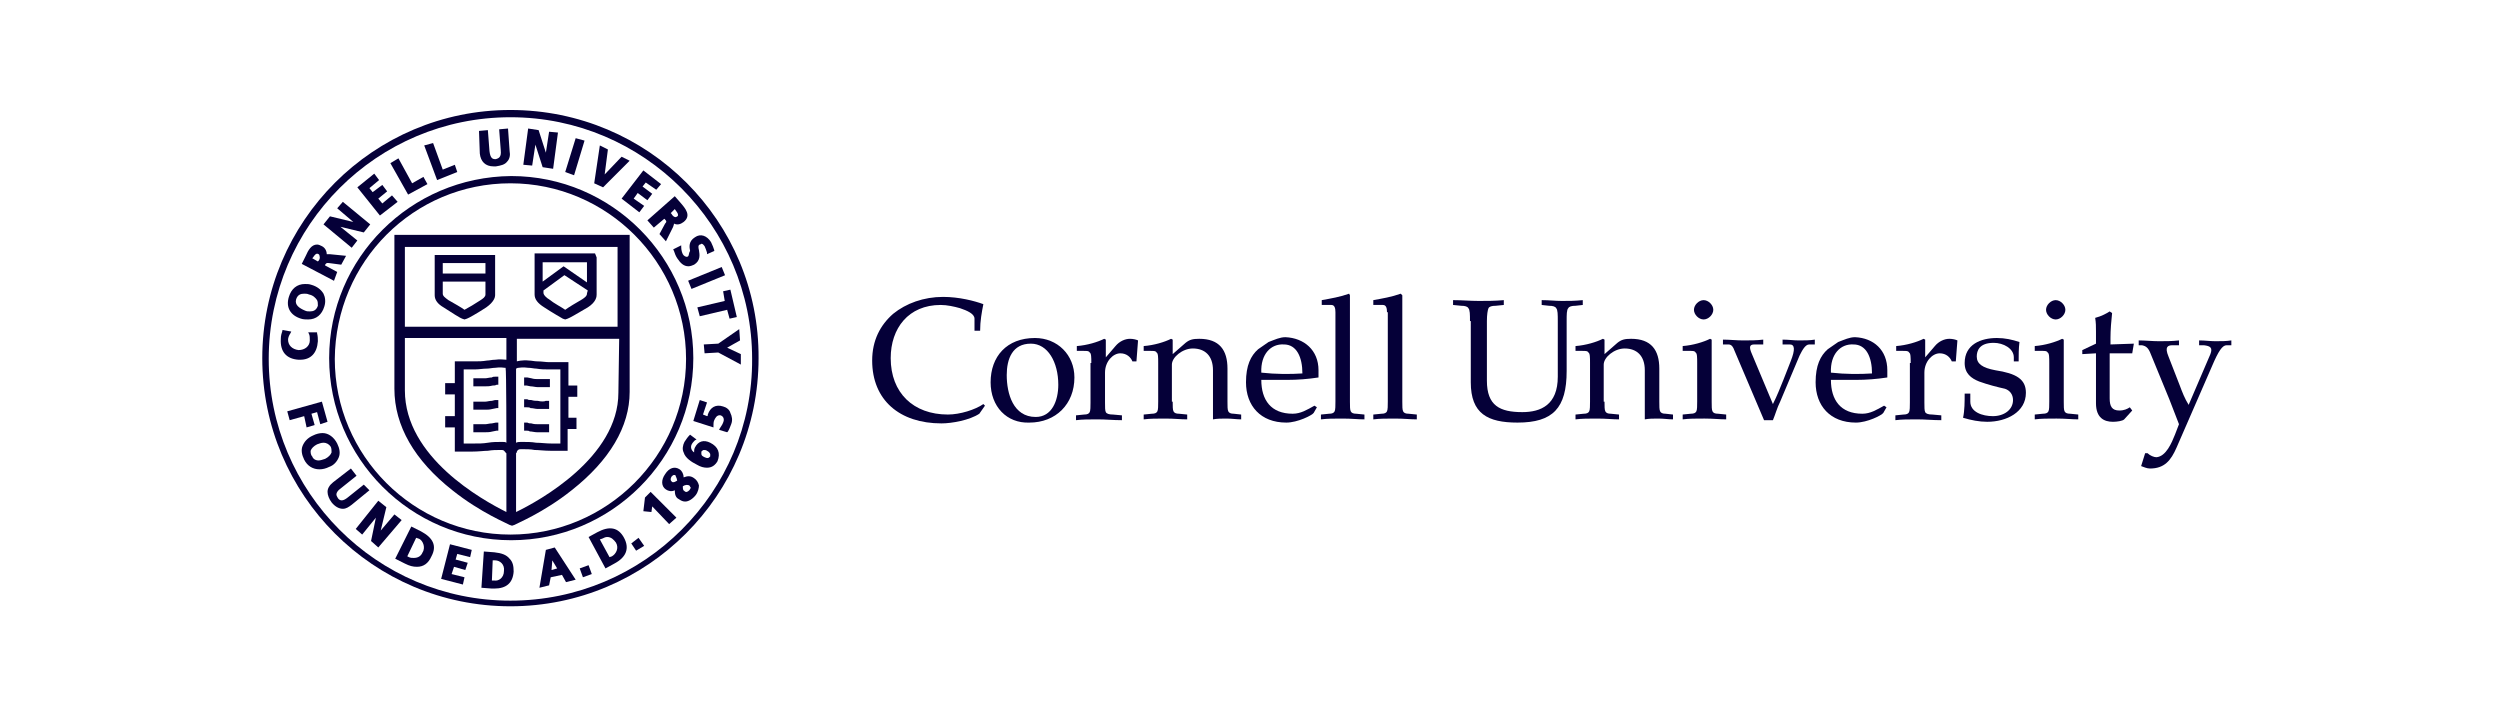 <svg width="224" height="64" viewBox="0 0 224 64" fill="none" xmlns="http://www.w3.org/2000/svg">
<g clip-path="url(#clip0)">
<path d="M40.536 43.928C43.062 45.949 45.589 46.959 45.661 47.032L45.878 47.104L46.094 47.032C46.167 46.959 48.693 45.949 51.22 43.928C54.613 41.257 56.417 38.225 56.417 35.121V21.044H35.338V34.832C35.338 38.153 37.143 41.257 40.536 43.928ZM45.373 39.669C45.3 39.596 45.156 39.596 45.012 39.596C44.506 39.596 44.145 39.596 43.712 39.669C43.279 39.741 42.918 39.741 42.268 39.741C41.98 39.741 41.763 39.741 41.547 39.741V33.099H41.619C41.907 33.099 42.196 33.099 42.557 33.099C42.918 33.099 43.279 33.027 43.64 33.027C43.857 33.027 44.145 32.955 44.362 32.955C44.795 32.883 45.228 32.955 45.228 32.955C45.3 32.955 45.3 32.955 45.3 32.955C45.373 33.027 45.373 39.669 45.373 39.669ZM55.407 35.193C55.407 40.968 48.332 44.866 46.239 45.877V40.607C46.311 40.535 46.311 40.535 46.311 40.463C46.383 40.318 46.455 40.246 46.672 40.246C47.177 40.246 47.538 40.246 47.899 40.318C48.26 40.318 48.765 40.39 49.343 40.39C49.993 40.39 50.426 40.39 50.498 40.39H50.859V38.441H51.653V37.431H50.931V35.554H51.725V34.543H50.931V32.45H50.57C50.426 32.45 50.281 32.45 50.137 32.45C49.848 32.45 49.559 32.45 49.199 32.45C48.91 32.45 48.549 32.377 48.116 32.377C47.899 32.377 47.61 32.305 47.394 32.305C46.816 32.233 46.311 32.377 46.311 32.377V30.356H55.479L55.407 35.193ZM46.239 39.669V33.027C46.311 33.027 46.311 32.955 46.455 32.955C46.455 32.955 46.889 32.883 47.322 32.955C47.61 32.955 47.827 33.027 48.044 33.027C48.477 33.099 48.838 33.099 49.126 33.099C49.487 33.099 49.704 33.099 49.993 33.099C50.065 33.099 50.137 33.099 50.209 33.099V39.741C49.993 39.741 49.776 39.741 49.487 39.741C48.91 39.741 48.477 39.669 48.044 39.669C47.61 39.596 47.249 39.596 46.744 39.596C46.528 39.596 46.383 39.596 46.239 39.669ZM36.277 22.127H55.334V29.273H36.277V22.127ZM36.277 30.284H45.373V32.233C45.228 32.233 44.795 32.161 44.362 32.233C44.073 32.233 43.857 32.305 43.64 32.305C43.207 32.377 42.918 32.377 42.557 32.377C42.196 32.377 41.835 32.377 41.619 32.377C41.402 32.377 41.258 32.377 41.113 32.377H40.752V34.327H39.886V35.337H40.752V37.286H39.886V38.297H40.752V40.463H41.113C41.113 40.463 41.619 40.463 42.268 40.463C42.918 40.463 43.351 40.39 43.712 40.39C44.145 40.318 44.434 40.318 44.939 40.318C45.156 40.318 45.156 40.39 45.3 40.535C45.3 40.535 45.3 40.607 45.373 40.607V45.877C43.207 44.794 36.277 40.968 36.277 34.976V30.284Z" fill="#050038"/>
<path d="M44.291 22.849H38.949V23.21C38.949 24.365 38.949 26.314 38.949 26.458C38.949 26.891 39.238 27.252 39.743 27.541C40.393 27.974 41.331 28.552 41.403 28.552L41.62 28.624L41.837 28.552C41.909 28.552 42.919 27.974 43.569 27.541C44.291 27.035 44.363 26.602 44.363 26.458C44.363 26.386 44.363 24.653 44.363 23.21V22.849H44.291ZM39.671 23.57H43.497C43.497 23.859 43.497 24.22 43.497 24.509H39.671C39.671 24.22 39.671 23.931 39.671 23.57ZM43.497 26.386C43.497 26.602 43.28 26.747 43.064 26.891C42.631 27.18 41.909 27.613 41.62 27.757C41.331 27.541 40.681 27.18 40.176 26.891C39.887 26.675 39.671 26.53 39.671 26.314C39.671 26.241 39.671 25.808 39.671 25.231H43.497C43.497 25.881 43.497 26.314 43.497 26.386Z" fill="#050038"/>
<path d="M53.314 22.705H47.9V23.066C47.9 24.51 47.9 26.314 47.9 26.387C47.9 26.82 48.188 27.181 48.766 27.542C49.416 27.975 50.426 28.552 50.426 28.552L50.643 28.625L50.859 28.552C50.932 28.552 51.942 27.975 52.664 27.542C53.458 27.036 53.458 26.531 53.458 26.387C53.458 26.314 53.458 24.582 53.458 23.066L53.314 22.705ZM52.592 26.314C52.592 26.531 52.375 26.675 52.159 26.82C51.653 27.109 50.932 27.542 50.643 27.758C50.354 27.542 49.632 27.181 49.199 26.82C49.055 26.748 48.694 26.459 48.694 26.242C48.694 26.242 48.694 26.17 48.694 26.026L50.571 24.654L52.664 26.026C52.592 26.242 52.592 26.314 52.592 26.314ZM50.498 23.86L48.621 25.232C48.621 24.726 48.621 24.077 48.621 23.499H52.592C52.592 24.077 52.592 24.726 52.592 25.304L50.498 23.86Z" fill="#050038"/>
<path d="M47.178 34.543L47.538 34.615C47.755 34.615 47.972 34.688 48.188 34.688H49.271V33.966H48.188C48.044 33.966 47.827 33.966 47.611 33.894L47.25 33.821C47.178 33.821 47.033 33.821 46.961 33.821V34.543C47.105 34.543 47.178 34.543 47.178 34.543Z" fill="#050038"/>
<path d="M48.188 35.916C48.044 35.916 47.827 35.916 47.611 35.844C47.466 35.844 47.322 35.844 47.25 35.772C47.178 35.772 47.033 35.772 46.961 35.772V36.493C47.033 36.493 47.105 36.493 47.178 36.493C47.322 36.493 47.466 36.493 47.538 36.566C47.755 36.566 47.972 36.638 48.116 36.638C48.333 36.638 48.694 36.638 48.91 36.638H49.199V35.916H48.91C48.766 35.988 48.477 35.988 48.188 35.916Z" fill="#050038"/>
<path d="M48.188 38.009C48.044 38.009 47.827 38.009 47.611 37.936C47.466 37.936 47.394 37.936 47.25 37.864C47.178 37.864 47.033 37.864 46.961 37.864V38.586C47.033 38.586 47.105 38.586 47.105 38.586C47.25 38.586 47.394 38.586 47.466 38.658C47.683 38.658 47.899 38.73 48.116 38.73H48.405C48.694 38.73 49.054 38.73 49.199 38.73V38.009C49.054 38.009 48.694 38.009 48.405 38.009H48.188Z" fill="#050038"/>
<path d="M43.495 34.615C43.712 34.615 43.856 34.615 44.145 34.543C44.289 34.543 44.362 34.543 44.506 34.471C44.578 34.471 44.65 34.471 44.65 34.471V33.749C44.578 33.749 44.506 33.749 44.434 33.749C44.289 33.749 44.145 33.749 44.073 33.821C43.856 33.821 43.64 33.893 43.495 33.893H42.413V34.615H43.495Z" fill="#050038"/>
<path d="M44.073 35.915C43.856 35.915 43.64 35.987 43.495 35.987H42.413V36.709H43.495C43.712 36.709 43.856 36.709 44.145 36.637L44.506 36.565C44.578 36.565 44.65 36.565 44.65 36.565V35.843C44.578 35.843 44.506 35.843 44.362 35.843L44.073 35.915Z" fill="#050038"/>
<path d="M44.073 37.936C43.856 37.936 43.64 38.009 43.495 38.009C43.135 38.009 42.629 38.009 42.413 38.009V38.73C42.557 38.73 43.135 38.73 43.495 38.73C43.712 38.73 43.856 38.73 44.145 38.658L44.506 38.586C44.578 38.586 44.65 38.586 44.65 38.586V37.864C44.578 37.864 44.506 37.864 44.434 37.864L44.073 37.936Z" fill="#050038"/>
<path d="M26.893 32.233C27.831 32.233 28.409 31.656 28.481 30.573C28.481 30.357 28.481 30.14 28.409 29.851V29.779H27.615L27.687 29.923C27.759 30.068 27.759 30.284 27.759 30.501C27.759 31.006 27.326 31.367 26.749 31.367C26.171 31.295 25.81 30.934 25.81 30.429C25.81 30.284 25.883 30.068 26.027 29.851L26.099 29.707L25.305 29.562V29.635C25.233 29.851 25.161 30.068 25.161 30.357C25.088 31.512 25.666 32.161 26.749 32.233C26.749 32.233 26.821 32.233 26.893 32.233Z" fill="#050038"/>
<path d="M26.965 28.551C27.181 28.623 27.398 28.623 27.615 28.623C28.337 28.623 28.842 28.19 29.058 27.468C29.203 27.035 29.131 26.602 28.986 26.314C28.77 25.953 28.409 25.664 27.903 25.52C27.687 25.447 27.543 25.447 27.326 25.447C26.604 25.447 26.099 25.88 25.882 26.602C25.593 27.541 26.026 28.263 26.965 28.551ZM26.532 26.819C26.676 26.386 26.965 26.314 27.254 26.314C27.398 26.314 27.543 26.314 27.687 26.386C28.048 26.458 28.264 26.674 28.409 26.891C28.481 27.035 28.481 27.18 28.481 27.396C28.337 27.829 28.048 27.902 27.759 27.902C27.615 27.902 27.47 27.902 27.326 27.829C26.821 27.613 26.387 27.324 26.532 26.819Z" fill="#050038"/>
<path d="M30.214 24.366L29.131 23.788V23.716C29.275 23.499 29.348 23.572 29.492 23.572L30.575 23.716L31.008 22.922L29.564 22.777C29.492 22.777 29.348 22.777 29.275 22.777C29.275 22.489 29.131 22.2 28.842 22.055C28.698 21.983 28.553 21.911 28.409 21.911C27.904 21.911 27.615 22.416 27.398 22.922L27.038 23.644L29.925 25.16L30.214 24.366ZM28.553 23.355L28.481 23.427L27.976 23.138L28.048 23.066C28.193 22.85 28.337 22.633 28.553 22.777C28.626 22.85 28.626 22.85 28.626 22.922C28.698 23.066 28.626 23.283 28.553 23.355Z" fill="#050038"/>
<path d="M32.018 21.549L30.502 20.322L32.596 20.827L33.173 20.105L30.719 18.084L30.213 18.662L31.657 19.889L29.564 19.383L28.986 20.105L31.513 22.199L32.018 21.549Z" fill="#050038"/>
<path d="M35.628 18.084L35.122 17.507L34.256 18.229L33.895 17.795L34.689 17.146L34.256 16.568L33.39 17.218L33.101 16.857L33.967 16.135L33.534 15.558L32.018 16.785L34.04 19.311L35.628 18.084Z" fill="#050038"/>
<path d="M38.299 16.497L37.938 15.847L36.927 16.424L35.7 14.187L34.978 14.62L36.566 17.435L38.299 16.497Z" fill="#050038"/>
<path d="M40.97 15.413L40.753 14.764L39.67 15.197L38.804 12.815L38.01 13.031L39.165 16.135L40.97 15.413Z" fill="#050038"/>
<path d="M44.218 14.908C44.291 14.908 44.363 14.908 44.435 14.908C44.868 14.835 45.229 14.763 45.446 14.474C45.662 14.258 45.734 13.897 45.662 13.536L45.518 11.515L44.724 11.587L44.868 13.464C44.94 14.113 44.651 14.186 44.435 14.258H44.363C44.146 14.258 43.93 14.186 43.857 13.536L43.713 11.659L42.919 11.731L42.991 13.752C43.063 14.474 43.496 14.908 44.218 14.908Z" fill="#050038"/>
<path d="M47.971 12.958L48.621 14.98L49.56 15.124L49.993 11.876L49.199 11.803L48.91 13.68L48.26 11.659L47.322 11.515L46.889 14.763L47.683 14.835L47.971 12.958Z" fill="#050038"/>
<path d="M52.375 12.598L51.581 12.382L50.643 15.414L51.437 15.703L52.375 12.598Z" fill="#050038"/>
<path d="M56.417 14.403L55.695 14.042L54.179 15.63L54.468 13.392L53.746 13.031L53.241 16.424L54.035 16.785L56.417 14.403Z" fill="#050038"/>
<path d="M57.284 19.023L57.717 18.446L56.778 17.796L57.139 17.291L58.006 17.941L58.439 17.363L57.572 16.713L57.861 16.352L58.8 17.002L59.233 16.497L57.645 15.27L55.696 17.796L57.284 19.023Z" fill="#050038"/>
<path d="M58.583 20.394L59.522 19.6L59.594 19.673C59.738 19.817 59.738 19.889 59.594 20.034L59.088 20.972L59.666 21.622L60.316 20.322C60.316 20.25 60.388 20.178 60.388 20.034C60.677 20.178 60.965 20.106 61.254 19.889C61.976 19.312 61.398 18.662 60.965 18.157L60.46 17.579L58.006 19.745L58.583 20.394ZM60.46 18.734C60.604 18.951 60.749 19.095 60.749 19.239C60.749 19.312 60.749 19.384 60.677 19.384C60.604 19.456 60.532 19.456 60.532 19.456C60.388 19.456 60.243 19.312 60.171 19.167L60.099 19.095L60.46 18.734Z" fill="#050038"/>
<path d="M61.615 22.993C61.471 23.065 61.254 22.921 61.182 22.776C61.11 22.632 61.038 22.416 61.038 22.127V21.982L60.316 22.343L60.388 22.488C60.46 22.704 60.532 22.921 60.677 23.137C60.965 23.57 61.254 23.859 61.687 23.859C61.832 23.859 62.048 23.787 62.193 23.715C62.77 23.354 62.698 22.849 62.626 22.416C62.553 22.127 62.553 21.982 62.698 21.91C62.77 21.91 62.842 21.838 62.842 21.838C62.987 21.838 63.059 21.982 63.131 22.055C63.203 22.199 63.275 22.416 63.348 22.632V22.776L63.997 22.488V22.416C63.925 22.199 63.853 21.982 63.709 21.694C63.348 21.116 62.77 20.899 62.265 21.26C61.687 21.621 61.759 22.127 61.832 22.488C61.687 22.704 61.759 22.921 61.615 22.993Z" fill="#050038"/>
<path d="M64.665 23.925L61.657 25.152L61.957 25.888L64.965 24.661L64.665 23.925Z" fill="#050038"/>
<path d="M64.936 26.964L62.482 27.541L62.699 28.335L65.153 27.758L65.37 28.552L66.019 28.407L65.442 25.953L64.792 26.098L64.936 26.964Z" fill="#050038"/>
<path d="M63.059 30.862L63.131 31.656L64.358 31.584L66.379 32.666V31.728L65.152 31.151L66.307 30.501L66.235 29.49L64.358 30.79L63.059 30.862Z" fill="#050038"/>
<path d="M27.471 38.297L28.192 38.081L27.904 37.07L28.409 36.926L28.698 38.009L29.347 37.792L28.842 35.987L25.738 36.854L25.955 37.648L27.254 37.287L27.471 38.297Z" fill="#050038"/>
<path d="M30.358 40.968C30.502 40.607 30.43 40.174 30.213 39.741C29.925 39.164 29.419 38.803 28.914 38.803C28.625 38.803 28.337 38.875 28.048 39.019C27.542 39.236 27.254 39.597 27.109 39.958C26.965 40.319 27.037 40.752 27.254 41.185C27.542 41.763 28.048 42.051 28.625 42.051C28.914 42.051 29.203 41.979 29.491 41.835C29.925 41.69 30.213 41.329 30.358 40.968ZM29.131 41.113C28.914 41.185 28.697 41.257 28.553 41.257C28.264 41.257 28.048 41.113 27.976 40.896C27.831 40.752 27.831 40.535 27.831 40.391C27.903 40.174 28.12 39.958 28.409 39.813C28.625 39.741 28.77 39.669 28.986 39.669C29.275 39.669 29.491 39.813 29.636 40.03C29.708 40.174 29.708 40.391 29.708 40.535C29.636 40.752 29.419 40.968 29.131 41.113Z" fill="#050038"/>
<path d="M32.596 43.422L31.152 44.577C30.791 44.866 30.503 44.938 30.286 44.65C30.214 44.505 30.142 44.433 30.142 44.288C30.142 44.144 30.286 43.928 30.503 43.783L31.946 42.628L31.441 41.978L29.853 43.206C29.492 43.495 29.348 43.783 29.348 44.072C29.348 44.361 29.492 44.722 29.709 45.01C29.997 45.371 30.358 45.588 30.719 45.588C31.008 45.588 31.224 45.444 31.513 45.227L33.101 43.928L32.596 43.422Z" fill="#050038"/>
<path d="M35.339 46.093L34.112 47.537L34.617 45.444L33.895 44.866L31.874 47.393L32.452 47.898L33.679 46.382L33.246 48.476L33.895 49.053L35.989 46.599L35.339 46.093Z" fill="#050038"/>
<path d="M37.721 47.609L36.854 47.176L35.411 50.063L36.277 50.496C36.71 50.713 36.999 50.785 37.36 50.785C37.937 50.785 38.37 50.496 38.659 49.847C39.164 48.908 38.803 48.186 37.721 47.609ZM37.865 49.486C37.721 49.847 37.432 49.991 37.071 49.991C36.927 49.991 36.782 49.991 36.638 49.919L36.493 49.847L37.288 48.186L37.504 48.259C37.721 48.331 37.865 48.547 37.937 48.764C38.009 48.98 38.009 49.269 37.865 49.486Z" fill="#050038"/>
<path d="M39.526 51.869L41.475 52.374L41.619 51.724L40.464 51.436L40.681 50.786L41.691 51.075L41.908 50.425L40.825 50.136L40.969 49.631L42.124 49.92L42.269 49.27L40.32 48.765L39.526 51.869Z" fill="#050038"/>
<path d="M44.29 49.486L43.352 49.414L43.135 52.663L44.074 52.735C44.146 52.735 44.218 52.735 44.29 52.735C45.373 52.735 45.95 52.229 46.023 51.219C46.023 50.713 45.95 50.352 45.662 50.064C45.373 49.703 44.94 49.558 44.29 49.486ZM44.29 52.013H44.074L44.146 50.208H44.362C44.795 50.208 45.228 50.569 45.156 51.147C45.156 51.796 44.651 52.085 44.29 52.013Z" fill="#050038"/>
<path d="M48.91 49.27L48.332 52.663L49.199 52.447L49.343 51.725L50.353 51.508L50.715 52.158L51.581 51.941L49.704 49.054L48.91 49.27ZM49.415 51.075L49.487 50.209L49.92 50.931L49.415 51.075Z" fill="#050038"/>
<path d="M51.942 50.929L52.231 51.723L53.025 51.435L52.736 50.641L51.942 50.929Z" fill="#050038"/>
<path d="M53.53 47.682L52.736 48.115L54.252 50.93L55.046 50.497C56.129 49.92 56.418 49.126 55.913 48.187C55.407 47.249 54.613 47.104 53.53 47.682ZM54.83 49.847L54.613 49.92L53.747 48.332L53.964 48.259C54.108 48.187 54.252 48.115 54.397 48.115C54.758 48.115 54.974 48.332 55.191 48.62C55.48 49.126 55.191 49.631 54.83 49.847Z" fill="#050038"/>
<path d="M56.562 48.692L56.995 49.342L57.717 48.908L57.212 48.187L56.562 48.692Z" fill="#050038"/>
<path d="M57.79 44.578L57.645 45.805L58.367 45.877L58.439 45.372L59.955 46.96L60.605 46.382L58.295 44.072L57.79 44.578Z" fill="#050038"/>
<path d="M62.193 42.846C61.904 42.629 61.616 42.629 61.255 42.773C61.255 42.485 61.11 42.196 60.894 42.052C60.461 41.763 59.955 41.907 59.594 42.485C59.233 42.99 59.233 43.568 59.666 43.856C59.883 44.001 60.172 44.073 60.461 43.928C60.461 44.289 60.533 44.578 60.822 44.723C61.038 44.867 61.182 44.939 61.399 44.939C61.688 44.939 62.049 44.723 62.337 44.362C62.554 44.073 62.626 43.712 62.626 43.495C62.554 43.207 62.41 42.99 62.193 42.846ZM60.677 43.062C60.533 43.134 60.461 43.207 60.316 43.207C60.244 43.207 60.244 43.207 60.172 43.134C60.028 42.99 60.1 42.846 60.172 42.701C60.244 42.629 60.316 42.557 60.388 42.557C60.461 42.557 60.533 42.557 60.533 42.629C60.605 42.773 60.677 42.99 60.677 43.062ZM61.76 43.928C61.616 44.073 61.471 44.145 61.327 44.001C61.182 43.928 61.182 43.784 61.182 43.568C61.399 43.423 61.616 43.423 61.76 43.495C61.832 43.568 61.832 43.64 61.904 43.712C61.832 43.784 61.832 43.856 61.76 43.928Z" fill="#050038"/>
<path d="M63.636 39.669C63.058 39.38 62.553 39.525 62.264 40.102C62.192 40.247 62.192 40.391 62.192 40.535C61.976 40.391 61.831 40.102 61.976 39.813C62.048 39.669 62.192 39.525 62.264 39.453L62.409 39.38L61.831 38.947L61.759 39.02C61.615 39.164 61.47 39.38 61.326 39.597C61.182 39.886 61.109 40.247 61.254 40.535C61.398 41.041 61.976 41.402 62.409 41.618C62.77 41.835 63.058 41.907 63.347 41.907C63.78 41.907 64.069 41.69 64.286 41.33C64.574 40.608 64.358 40.03 63.636 39.669ZM63.636 40.896C63.564 40.968 63.492 41.041 63.419 41.041C63.347 41.041 63.275 41.041 63.131 40.968C62.986 40.896 62.842 40.824 62.842 40.68C62.842 40.608 62.842 40.535 62.842 40.463C62.914 40.391 62.986 40.319 63.058 40.319C63.131 40.319 63.275 40.319 63.347 40.391C63.492 40.463 63.564 40.535 63.636 40.68C63.636 40.824 63.636 40.824 63.636 40.896Z" fill="#050038"/>
<path d="M64.792 36.42C64.143 36.204 63.637 36.492 63.421 37.142C63.421 37.214 63.421 37.286 63.349 37.286L62.988 37.142L63.349 36.059L62.699 35.843L62.121 37.72L63.926 38.297V38.153C63.926 38.008 63.926 37.792 63.998 37.648C64.07 37.503 64.215 37.142 64.576 37.214C64.937 37.359 64.865 37.72 64.792 37.864C64.72 38.081 64.576 38.225 64.504 38.369L64.431 38.514L65.153 38.73L65.225 38.658C65.37 38.441 65.442 38.153 65.514 38.008C65.659 37.648 65.586 37.286 65.442 36.998C65.37 36.709 65.081 36.492 64.792 36.42Z" fill="#050038"/>
<path d="M29.492 32.089C29.492 41.04 36.783 48.404 45.806 48.404C54.758 48.404 62.121 41.112 62.121 32.089C62.121 23.138 54.83 15.774 45.806 15.774C36.783 15.847 29.492 23.138 29.492 32.089ZM45.734 16.424C54.397 16.424 61.471 23.498 61.471 32.161C61.471 40.824 54.397 47.898 45.734 47.898C37.072 47.898 29.997 40.824 29.997 32.161C30.069 23.426 37.072 16.424 45.734 16.424Z" fill="#050038"/>
<path d="M45.734 9.855C33.462 9.855 23.5 19.817 23.5 32.089C23.5 44.361 33.462 54.323 45.734 54.323C58.006 54.323 67.968 44.361 67.968 32.089C68.04 19.817 58.078 9.855 45.734 9.855ZM45.734 53.818C33.751 53.818 24.078 44.073 24.078 32.162C24.078 20.178 33.823 10.505 45.734 10.505C57.717 10.505 67.39 20.251 67.39 32.162C67.463 44.073 57.717 53.818 45.734 53.818Z" fill="#050038"/>
<path d="M87.748 37.07C86.882 37.647 85.293 37.936 84.355 37.936C80.601 37.936 78.147 35.843 78.147 32.305C78.147 30.501 78.869 29.129 80.024 28.119C81.179 27.18 82.767 26.602 84.499 26.602C85.943 26.602 87.315 26.963 88.109 27.252C87.964 27.974 87.82 28.768 87.82 29.634H87.315V28.552C87.315 28.119 86.665 27.83 86.015 27.613C85.51 27.469 84.86 27.324 84.283 27.324C81.395 27.324 79.807 29.418 79.807 32.089C79.807 35.193 81.828 37.142 84.932 37.142C86.015 37.142 87.387 36.709 88.109 36.204L88.253 36.348L87.748 37.07Z" fill="#050038"/>
<path d="M88.759 34.255C88.759 31.945 90.203 30.285 92.729 30.285C94.751 30.285 96.267 31.801 96.267 33.822C96.267 36.205 94.606 37.865 92.224 37.865C90.203 37.937 88.759 36.421 88.759 34.255ZM90.203 33.606C90.203 35.266 90.78 37.36 92.802 37.36C94.245 37.36 94.823 35.916 94.823 34.472C94.823 32.451 93.884 30.791 92.368 30.791C90.708 30.791 90.203 32.162 90.203 33.606Z" fill="#050038"/>
<path d="M97.782 32.523C97.782 32.018 97.782 31.657 97.638 31.585C97.565 31.44 97.421 31.44 97.06 31.44H96.483V31.007C97.421 30.935 98.359 30.646 98.937 30.357L99.081 30.43V32.018L99.948 31.007C100.309 30.574 100.814 30.357 101.247 30.357C101.536 30.357 101.825 30.43 101.969 30.502L101.825 32.379H101.464C101.319 32.018 100.958 31.657 100.381 31.657C99.731 31.657 99.009 32.379 99.009 33.389V36.06C99.009 36.493 99.009 36.782 99.081 36.926C99.153 37.071 99.37 37.143 99.731 37.143L100.525 37.215V37.648C99.731 37.648 99.081 37.576 98.359 37.576C97.565 37.576 96.988 37.576 96.41 37.648V37.215L97.132 37.143C97.421 37.143 97.565 37.071 97.638 36.926C97.71 36.782 97.71 36.421 97.71 36.06V32.523H97.782Z" fill="#050038"/>
<path d="M105.073 35.988C105.073 36.421 105.073 36.71 105.145 36.854C105.218 36.999 105.362 37.071 105.651 37.071L106.373 37.143V37.576C105.795 37.576 105.218 37.504 104.423 37.504C103.629 37.504 103.052 37.504 102.474 37.576V37.143L103.196 37.071C103.485 37.071 103.629 36.999 103.702 36.854C103.774 36.71 103.774 36.349 103.774 35.988V32.523C103.774 32.018 103.774 31.657 103.629 31.585C103.557 31.44 103.413 31.44 103.052 31.44H102.474V31.007C103.413 30.935 104.351 30.646 104.929 30.357L105.073 30.43V31.729L106.228 30.718C106.589 30.43 106.878 30.357 107.455 30.357C109.26 30.357 109.982 31.368 109.982 33.028V35.988C109.982 36.421 109.982 36.71 110.054 36.854C110.126 36.999 110.271 37.071 110.559 37.071L111.209 37.143V37.576C110.848 37.576 110.343 37.504 109.91 37.504C109.477 37.504 109.043 37.504 108.683 37.576V33.173C108.683 31.873 107.961 31.224 106.878 31.224C105.939 31.224 105.001 32.018 105.001 32.667V35.988H105.073Z" fill="#050038"/>
<path d="M118.138 33.172C118.138 33.388 118.138 33.605 118.138 33.821C117.2 33.966 116.261 34.038 115.323 34.038H113.013C113.013 35.843 113.879 37.07 115.828 37.07C116.55 37.07 117.128 36.709 117.777 36.348L117.994 36.492L117.705 36.998C117.561 37.214 116.261 37.864 115.251 37.864C112.941 37.864 111.641 36.348 111.641 34.254C111.641 32.739 112.074 31.872 112.724 31.295C113.013 31.078 113.374 30.862 113.663 30.645C114.24 30.428 114.673 30.212 115.179 30.212C116.839 30.284 118.138 31.367 118.138 33.172ZM113.013 33.388C114.312 33.533 115.612 33.533 116.695 33.46C116.695 32.017 116.189 30.862 115.034 30.862C113.879 30.789 112.941 31.728 113.013 33.388Z" fill="#050038"/>
<path d="M119.655 27.975C119.655 27.614 119.583 27.325 119.294 27.325H118.428V26.892C119.222 26.748 120.088 26.603 120.882 26.314L120.954 26.459V35.988C120.954 36.421 120.954 36.709 121.027 36.854C121.099 36.998 121.243 37.071 121.532 37.071L122.254 37.143V37.576C121.676 37.576 121.099 37.504 120.305 37.504C119.511 37.504 118.933 37.504 118.356 37.576V37.143L119.078 37.071C119.366 37.071 119.511 36.998 119.583 36.854C119.655 36.709 119.655 36.349 119.655 35.988V27.975Z" fill="#050038"/>
<path d="M124.275 27.975C124.275 27.614 124.203 27.325 123.914 27.325H123.048V26.892C123.842 26.748 124.708 26.603 125.502 26.314L125.647 26.459V35.988C125.647 36.421 125.647 36.709 125.719 36.854C125.791 36.998 125.936 37.071 126.224 37.071L126.946 37.143V37.576C126.369 37.576 125.791 37.504 124.997 37.504C124.203 37.504 123.626 37.504 123.048 37.576V37.143L123.77 37.071C124.059 37.071 124.203 36.998 124.275 36.854C124.347 36.709 124.347 36.349 124.347 35.988V27.975H124.275Z" fill="#050038"/>
<path d="M131.71 28.768C131.71 28.191 131.71 27.758 131.565 27.613C131.493 27.469 131.276 27.397 130.915 27.397L130.194 27.325V26.892C130.988 26.892 131.71 26.964 132.504 26.964C133.226 26.964 133.947 26.964 134.741 26.892V27.325L134.02 27.397C133.659 27.397 133.442 27.469 133.37 27.613C133.298 27.758 133.226 28.191 133.226 28.768V34.11C133.226 36.348 134.381 36.926 136.402 36.926C138.062 36.926 139.578 36.276 139.578 33.749V28.768C139.578 28.191 139.578 27.758 139.434 27.613C139.361 27.469 139.145 27.397 138.784 27.397L138.134 27.325V26.892C138.784 26.892 139.361 26.964 139.939 26.964C140.589 26.964 141.094 26.964 141.816 26.892V27.325L141.166 27.397C140.805 27.397 140.589 27.469 140.517 27.613C140.372 27.758 140.372 28.191 140.372 28.768V33.244C140.372 36.565 139.145 37.864 135.969 37.864C133.298 37.864 131.782 37.07 131.782 34.255V28.768H131.71Z" fill="#050038"/>
<path d="M143.765 35.988C143.765 36.421 143.765 36.71 143.837 36.854C143.909 36.999 144.054 37.071 144.343 37.071L145.064 37.143V37.576C144.487 37.576 143.909 37.504 143.115 37.504C142.321 37.504 141.744 37.504 141.166 37.576V37.143L141.888 37.071C142.177 37.071 142.321 36.999 142.393 36.854C142.466 36.71 142.466 36.349 142.466 35.988V32.523C142.466 32.018 142.466 31.657 142.321 31.585C142.249 31.44 142.105 31.44 141.744 31.44H141.166V31.007C142.105 30.935 143.043 30.646 143.621 30.357L143.765 30.43V31.729L144.92 30.718C145.281 30.43 145.57 30.357 146.147 30.357C147.952 30.357 148.674 31.368 148.674 33.028V35.988C148.674 36.421 148.674 36.71 148.746 36.854C148.818 36.999 148.963 37.071 149.251 37.071L149.901 37.143V37.576C149.54 37.576 149.035 37.504 148.602 37.504C148.169 37.504 147.735 37.504 147.374 37.576V33.173C147.374 31.873 146.653 31.224 145.57 31.224C144.631 31.224 143.693 32.018 143.693 32.667V35.988H143.765Z" fill="#050038"/>
<path d="M153.366 35.987C153.366 36.42 153.366 36.709 153.439 36.854C153.511 36.998 153.655 37.07 153.944 37.07L154.666 37.142V37.575C154.088 37.575 153.511 37.503 152.717 37.503C151.923 37.503 151.345 37.503 150.768 37.575V37.142L151.489 37.07C151.778 37.07 151.923 36.998 151.995 36.854C152.067 36.709 152.067 36.348 152.067 35.987V32.522C152.067 32.017 152.067 31.656 151.923 31.584C151.85 31.439 151.706 31.439 151.345 31.439H150.768V31.006C151.706 30.934 152.644 30.645 153.222 30.357L153.366 30.429V35.987V35.987ZM153.511 27.758C153.511 28.191 153.078 28.624 152.644 28.624C152.211 28.624 151.778 28.191 151.778 27.758C151.778 27.325 152.211 26.892 152.644 26.892C153.078 26.892 153.511 27.325 153.511 27.758Z" fill="#050038"/>
<path d="M159.503 35.988C159.214 36.566 159.069 37.143 158.853 37.648H158.059L155.388 31.368C155.316 31.152 155.171 30.863 154.883 30.863H154.377V30.43C154.955 30.43 155.604 30.502 156.182 30.502C156.759 30.502 157.409 30.502 157.987 30.43V30.863H157.193C156.759 30.863 156.687 31.079 156.976 31.729L158.853 36.205C159.214 35.483 159.503 34.761 159.791 34.039L160.441 32.379C160.874 31.296 160.802 30.863 160.369 30.863H159.719V30.43C160.224 30.43 160.73 30.502 161.163 30.502C161.668 30.502 162.174 30.502 162.607 30.43V30.863H162.101C161.74 30.863 161.452 31.44 161.235 31.873L159.503 35.988Z" fill="#050038"/>
<path d="M169.104 33.172C169.104 33.388 169.104 33.605 169.104 33.821C168.165 33.966 167.227 34.038 166.288 34.038H164.051C164.051 35.843 164.917 37.07 166.866 37.07C167.588 37.07 168.165 36.709 168.815 36.348L169.032 36.492L168.743 36.998C168.598 37.214 167.299 37.864 166.288 37.864C163.978 37.864 162.679 36.348 162.679 34.254C162.679 32.739 163.112 31.872 163.762 31.295C164.051 31.078 164.411 30.862 164.7 30.645C165.278 30.428 165.711 30.212 166.216 30.212C167.876 30.284 169.104 31.367 169.104 33.172ZM164.051 33.388C165.35 33.533 166.649 33.533 167.732 33.46C167.732 32.017 167.227 30.862 166.072 30.862C164.917 30.789 163.978 31.728 164.051 33.388Z" fill="#050038"/>
<path d="M171.198 32.523C171.198 32.018 171.198 31.657 171.053 31.585C170.981 31.44 170.837 31.44 170.476 31.44H169.898V31.007C170.837 30.935 171.775 30.646 172.353 30.357L172.497 30.43V32.018L173.363 31.007C173.724 30.574 174.229 30.357 174.663 30.357C174.951 30.357 175.24 30.43 175.384 30.502L175.24 32.379H174.879C174.735 32.018 174.374 31.657 173.796 31.657C173.147 31.657 172.425 32.379 172.425 33.389V36.06C172.425 36.493 172.425 36.782 172.497 36.926C172.569 37.071 172.786 37.143 173.147 37.143L173.941 37.215V37.648C173.147 37.648 172.497 37.576 171.775 37.576C170.981 37.576 170.403 37.576 169.826 37.648V37.215L170.548 37.143C170.837 37.143 170.981 37.071 171.053 36.926C171.125 36.782 171.125 36.421 171.125 36.06V32.523H171.198Z" fill="#050038"/>
<path d="M176.54 35.338V35.988C176.54 36.926 177.622 37.287 178.561 37.287C179.571 37.287 180.366 36.71 180.366 35.844C180.366 35.338 180.077 34.977 179.644 34.833C178.994 34.689 178.128 34.472 177.334 34.183C176.612 33.895 176.034 33.461 176.034 32.523C176.034 30.863 177.478 30.285 178.922 30.285C179.644 30.285 180.293 30.43 180.943 30.646C180.871 31.224 180.871 31.801 180.871 32.379H180.438V32.018C180.438 31.224 179.499 30.718 178.633 30.718C177.334 30.718 177.117 31.44 177.117 31.945C177.117 32.595 177.622 32.956 178.777 33.173C180.654 33.461 181.521 33.967 181.521 35.194C181.521 36.926 179.788 37.793 178.056 37.793C177.334 37.793 176.612 37.648 175.89 37.432C176.034 36.782 176.034 35.988 176.034 35.266H176.54V35.338Z" fill="#050038"/>
<path d="M184.913 35.987C184.913 36.42 184.913 36.709 184.985 36.854C185.057 36.998 185.202 37.07 185.49 37.07L186.212 37.142V37.575C185.635 37.575 185.057 37.503 184.263 37.503C183.469 37.503 182.892 37.503 182.314 37.575V37.142L183.036 37.07C183.325 37.07 183.469 36.998 183.541 36.854C183.614 36.709 183.614 36.348 183.614 35.987V32.522C183.614 32.017 183.614 31.656 183.469 31.584C183.397 31.439 183.253 31.439 182.892 31.439H182.314V31.006C183.253 30.934 184.191 30.645 184.769 30.357L184.913 30.429V35.987V35.987ZM185.057 27.758C185.057 28.191 184.624 28.624 184.191 28.624C183.758 28.624 183.325 28.191 183.325 27.758C183.325 27.325 183.758 26.892 184.191 26.892C184.624 26.892 185.057 27.325 185.057 27.758Z" fill="#050038"/>
<path d="M186.573 31.729V31.368L187.8 30.791V29.708C187.8 29.275 187.8 28.914 187.728 28.481C188.305 28.336 188.811 28.048 189.027 27.903L189.244 28.048C189.172 28.697 189.099 29.564 189.099 30.285V30.863L191.193 30.791L191.048 31.657H189.027V35.7C189.027 36.422 189.244 36.782 189.893 36.782C190.327 36.782 190.615 36.638 190.832 36.494L191.048 36.782L190.327 37.577C190.182 37.721 189.677 37.793 189.316 37.793C188.522 37.793 187.8 37.432 187.8 36.133V31.657L186.573 31.729Z" fill="#050038"/>
<path d="M198.052 31.728C198.269 31.151 198.052 31.006 197.474 30.934H197.041V30.501C197.547 30.501 198.052 30.573 198.485 30.573C198.99 30.573 199.496 30.573 199.929 30.501V30.934H199.496C199.135 30.934 198.774 31.439 198.196 32.811L195.02 40.102C194.515 41.257 193.937 41.979 192.638 41.979C192.349 41.979 192.06 41.834 191.844 41.762L192.205 40.607H192.421C192.638 40.824 192.999 40.968 193.215 40.968C194.082 40.896 194.587 39.669 194.876 38.947L195.237 38.008C194.948 37.287 194.659 36.493 194.37 35.771L192.71 31.728C192.493 31.151 192.277 31.006 191.916 30.934H191.627V30.501C192.205 30.501 192.854 30.573 193.432 30.573C194.009 30.573 194.659 30.573 195.237 30.501V30.934H194.659C194.226 30.934 193.937 31.078 194.298 31.945L195.309 34.544C195.525 35.121 195.742 35.699 196.103 36.276L198.052 31.728Z" fill="#050038"/>
</g>
<defs>
<clipPath id="clip0">
<rect width="176.5" height="44.54" fill="white" transform="translate(23.5 9.855)"/>
</clipPath>
</defs>
</svg>
